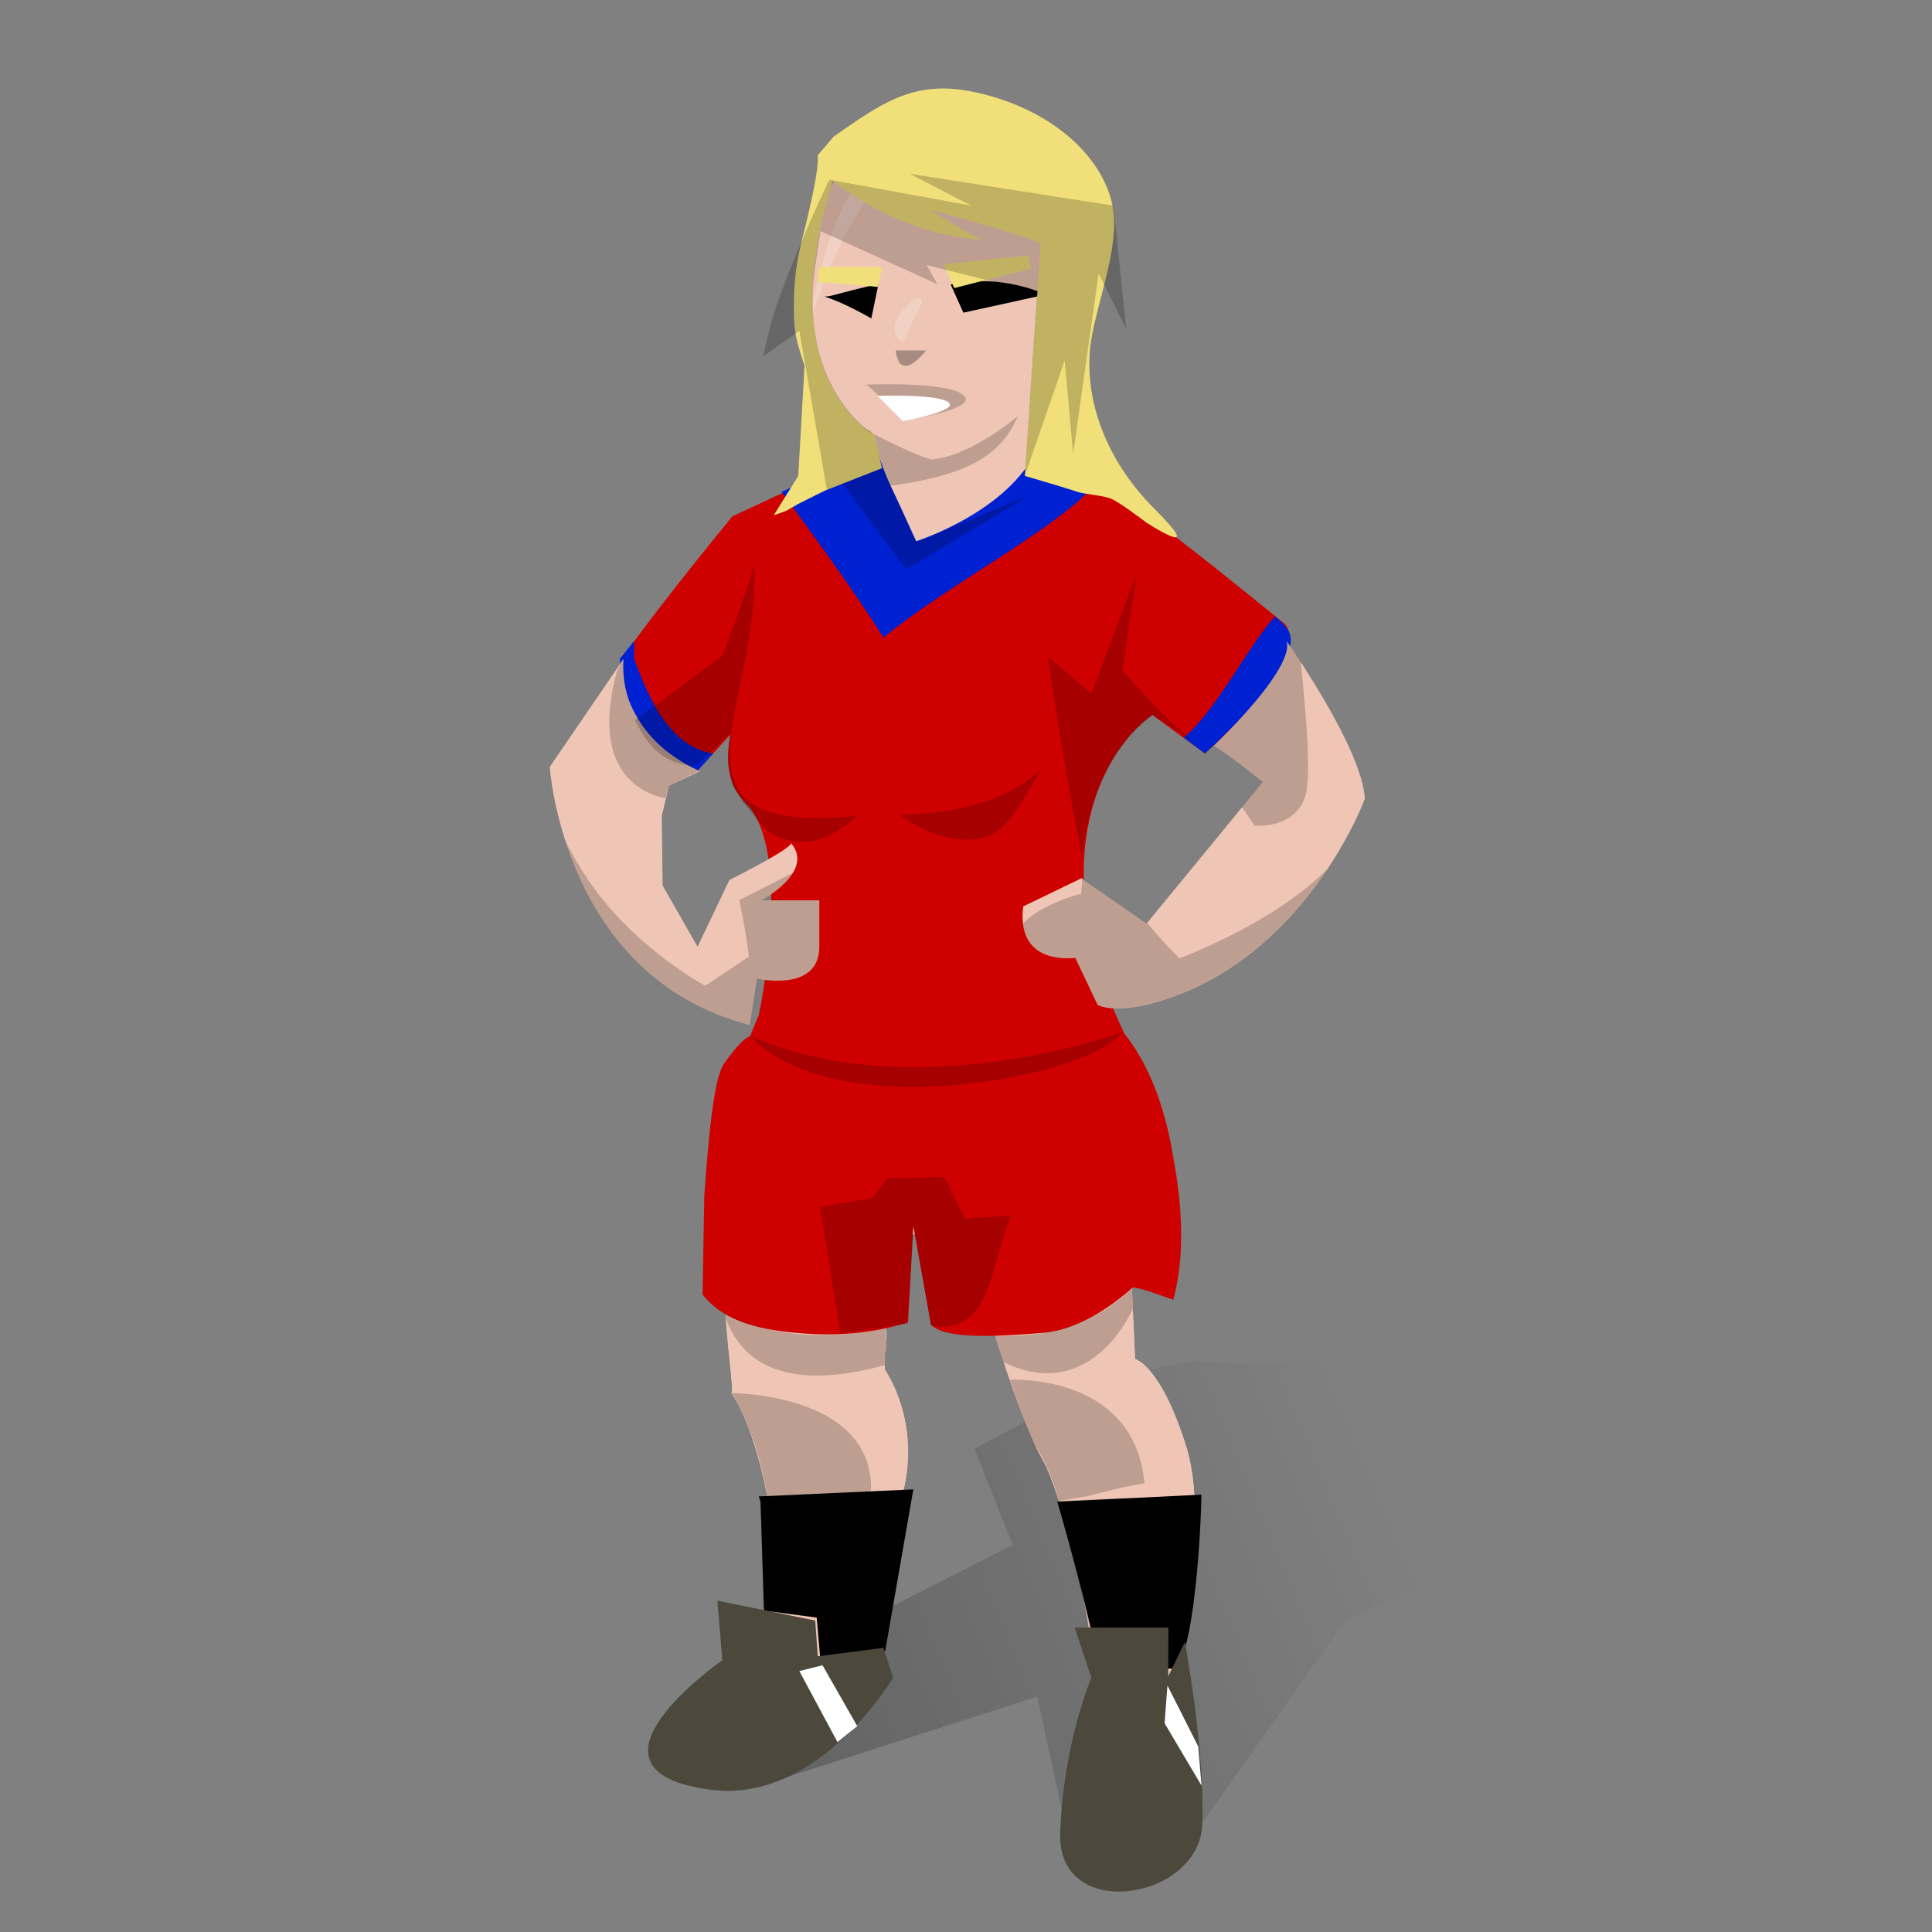 <svg xmlns="http://www.w3.org/2000/svg" xmlns:xlink="http://www.w3.org/1999/xlink" fill="none" viewBox="-205 0 1100 1100" width="1100" height="1100" style="--skin-color: #EFC6B6;--hair-color: #F1DF79"><rect x="-205" y="0" width="1100" height="1100" fill="#808080" stroke="none"/><defs><linearGradient id="handball_women_paint0_linear_586_13831" x1="278" x2="607.5" y1="1046.5" y2="908.5" gradientUnits="userSpaceOnUse"><stop/><stop offset="1" stop-opacity="0"/></linearGradient></defs><g id="handball_women_dropshadow" clip-path="url(#handball_women_clip0_586_13831)"><path id="handball_women_Drop shadow" fill="url(#handball_women_paint0_linear_586_13831)" fill-opacity=".3" d="M231.5 1015.5L385.5 966L402.5 1043.5L428 1076C428 1076 451.5 1076 462 1068C472.5 1060 479.122 1038.64 479.122 1038.64L560.797 922.565C560.797 922.565 642.492 879.578 719.88 889.247C797.268 898.919 880.023 849.487 880.023 849.487C880.023 849.487 771.482 802.177 701.612 796.805C702.672 796.805 826.299 772.078 833.818 744.141C841.336 716.203 738.148 724.799 738.148 724.799L706.977 699C706.977 699 611.31 725.878 558.646 724.799C505.987 723.727 573.688 769.945 594.12 766.714C594.12 767.792 523.177 779.604 483.414 775.31C443.647 771.018 349.887 824.97 349.887 824.97L371.643 879.578L171 981.672L231.5 1015.5Z" opacity=".7"/></g><g id="handball_women_body"><path id="handball_women_body" d="M212.027 678C203.723 710.229 208.119 752.444 210.549 775.776C211.619 786.059 212.308 792.675 211.36 793.151C226.232 814.607 232.818 857.511 232.818 857.511C232.818 857.511 233.006 857.539 233.363 857.594L233.097 917.607L227.857 920.232L258.797 925.596L260.555 947.401L294.994 939.36L308.714 851.326L308.711 851.326C320.024 809.372 298.831 779.956 298.831 779.956V770.547C300.723 762.925 298.99 754.534 298.99 754.534L308.727 707.32L327.892 693.748L359.279 753.033C368.189 781.733 379.568 815.295 388.298 830.534C394.203 840.841 399.708 859.341 404.401 878.979L404.98 878.968C416.316 924.344 418.899 955.362 418.899 955.362L462.685 954.524C462.685 954.524 480.935 913.417 475.443 853.649L475.131 853.663C474.633 842.889 473.204 832.63 470.417 823.727C455.828 776.992 441.247 773.797 441.247 773.797L437.76 695.487L435.134 695.734L433.194 678H212.027Z" style="fill:#EFC6B6"/></g><path id="handball_women_body" d="M212.027 678C203.723 710.229 208.119 752.444 210.549 775.776C211.619 786.059 212.308 792.675 211.36 793.151C226.232 814.607 232.818 857.511 232.818 857.511C232.818 857.511 233.006 857.539 233.363 857.594L233.097 917.607L227.857 920.232L258.797 925.596L260.555 947.401L294.994 939.36L308.714 851.326L308.711 851.326C320.024 809.372 298.831 779.956 298.831 779.956V770.547C300.723 762.925 298.99 754.534 298.99 754.534L308.727 707.32L327.892 693.748L359.279 753.033C368.189 781.733 379.568 815.295 388.298 830.534C394.203 840.841 399.708 859.341 404.401 878.979L404.98 878.968C416.316 924.344 418.899 955.362 418.899 955.362L462.685 954.524C462.685 954.524 480.935 913.417 475.443 853.649L475.131 853.663C474.633 842.889 473.204 832.63 470.417 823.727C455.828 776.992 441.247 773.797 441.247 773.797L437.76 695.487L435.134 695.734L433.194 678H212.027Z" style="fill:#EFC6B6"/><g id="womens-world-handball-2023_4764"><g id="womens-world-handball-2023_women-socks_15"><g id="womens-world-handball-2023_socks_15"><path id="womens-world-handball-2023_Vector_75" fill="black" d="M397 855c7 24 24 86 23 96l43-1c12-4 16-83 16-99l-82 4z"/><path id="womens-world-handball-2023_Vector_76" fill="black" d="M227 852l1 3 2 62 30 4 2 23 37-4 16-92-88 4z"/></g></g><g id="womens-world-handball-2023_women-shirt_60"><path id="womens-world-handball-2023_field_(base_shirt)_23" fill="#CF0000" d="M451 407l30 22c27-24 32-34 32-34 7-5 24-33 12-41-54-44-104-83-123-90-39-8-64-9-81-8-10 1-32 3-49 10l-60 28c-23 28-49 61-63 81 1 27 16 52 43 64l19-21c-5 25 4 35 11 42 24 31 5 118 5 118l-5 12c94 45 213-2 213-2-44-91-17-157 16-181z"/><g id="womens-world-handball-2023_sleves_border_10"><path id="womens-world-handball-2023_Intersect_19" fill="#0021D1" d="M521 351c-15 16-33 53-52 69l12 9c26-24 39-41 39-41 15-25 11-28 1-37z"/><path id="womens-world-handball-2023_Intersect_20" fill="#0021D1" d="M201 429c-27-4-39-38-45-54v-10l-8 10c0 23 16 52 44 64l9-10z"/></g><path id="womens-world-handball-2023_neck_44" fill="#0021D1" fill-rule="evenodd" d="M420 274c-7-5-14-9-18-10-39-8-64-9-81-8-10 1-32 3-49 10l-32 14c19 26 43 59 58 83 17-14 39-28 59-41 28-18 53-35 63-48z" clip-rule="evenodd"/></g><g id="womens-world-handball-2023_women-pants_60"><path id="womens-world-handball-2023_base_shorts_15" fill="#CF0000" d="M222 590c-3 1-8 6-15 16-5 8-8 33-11 75l-1 56c10 13 28 20 55 22 22 2 42 0 62-6l3-55 10 56c6 7 27 8 62 5 17-1 35-10 53-26 7 1 14 4 23 7 6-22 6-49 0-81-5-31-15-55-29-72 0 1-60 22-118 21a228 228 0 01-94-18z"/></g></g><g id="handball_women_shoes"><path id="handball_women_Union" fill="#4C483C" fill-rule="evenodd" d="M259.142 922.66L260.585 943.022L297.97 938.219L303.523 955.201C303.523 955.201 261.306 1026.53 200.591 1019.09C115.071 1008.64 206.267 945.277 206.267 945.277L203.435 911.36L259.142 922.66ZM460.223 926.68H406.882L416.382 955.214C416.382 955.214 400.266 992.683 398.641 1043.86C396.98 1095.02 477.856 1081.81 479.499 1038.9C481.152 995.982 469.598 934.92 469.598 934.92L460.168 954.376L460.223 926.68Z" clip-rule="evenodd"/><path id="handball_women_path272" fill="white" d="M271.832 991.902L250.108 951.43L263.308 948.131L283.091 982.8L278.271 986.62"/><path id="handball_women_path276" fill="white" d="M477.217 994.339L459.702 959.675L458.059 981.139L479.098 1016.63L477.217 994.339Z"/></g><g id="handball_women_player_default"><path id="handball_women_right-arm-side_2" d="M149.948 375.261L108 436.667C108 436.667 115.576 556.303 221.876 583.544L225.987 557.14C225.987 557.14 261.474 565.403 261.474 538.999V512.595H228.448C228.448 512.595 259.193 496.403 245.405 480.064C245.413 479.839 245.276 479.673 244.977 479.572C245.124 479.736 245.266 479.9 245.405 480.064C245.282 483.553 210.307 501.032 210.307 501.032L192.155 538.999L172.263 504.182L171.807 464.527L175.797 447.562L193.5 439C193.5 439 146.987 421.174 149.948 375.261Z" style="fill:#EFC6B6"/><path id="handball_women_left-arm-side_2" d="M407.216 545.329L419.919 572.084C419.919 572.084 430.779 578.966 462.47 567.677C540.932 539.726 572.102 454.819 572.102 454.819C570.613 428.082 534.69 375.294 527.518 365C529.123 369.403 527.772 383.635 486.316 424.516C496.217 430.767 514.073 445.149 514.073 445.149L447.786 525.863L411.958 501.041L410.885 499.964L377.562 516.087C373.796 547.112 400.48 546.075 407.216 545.329Z" style="fill:#EFC6B6"/><g id="handball_women_overlay_5"><path id="handball_women_Intersect_15" fill="black" fill-opacity=".2" d="M173.741 454.591L175.797 447.596L193.5 438.595C193.5 438.595 148.5 423 149.73 375.961C147.771 378.762 145.993 383.061 145.993 383.061C131.371 438.417 159.566 451.501 173.741 454.591Z"/><path id="handball_women_Intersect_16" fill="black" fill-opacity=".2" d="M535.615 376.975C538.714 406.401 541.652 442.184 538.224 453.152C532.172 472.486 509.218 470.073 509.218 470.073L502.133 459.59L514.055 445.073C514.055 445.073 496.199 430.691 486.298 424.44C527.754 383.559 529.105 369.327 527.5 364.924C529.061 367.164 531.983 371.417 535.615 376.975Z"/><path id="handball_women_Intersect_17" fill="black" fill-opacity=".2" d="M448.121 525.338C450.455 528.176 458.832 538.205 466.636 545.623C485.77 538.102 525.065 520.572 550.75 494.776C533.427 520.758 504.837 552.494 462.437 567.598C430.746 578.887 419.886 572.006 419.886 572.006L407.183 545.251C401.25 545.907 379.845 546.791 377.396 525.796C388.522 514.314 410.233 508.917 410.233 508.917L410.457 509.495L411.309 500.344L411.925 500.963L447.754 525.785L448.121 525.338Z"/><path id="handball_women_Intersect_18" fill="black" fill-opacity=".2" d="M246.445 496.996L215.926 512.454C218.097 522.992 220.048 533.696 221.382 544.64L196.554 561.24C196.554 561.24 165.507 544.64 140.666 515.21C129.856 502.405 122.081 489.165 116.746 478.294C128.738 515.577 156.816 566.87 221.883 583.544L225.994 557.14C225.994 557.14 261.481 565.403 261.481 539V512.595H228.455C228.455 512.595 240.963 506.007 246.445 496.996Z"/></g></g><g id="handball_women_body_overlay"><path id="handball_women_Intersect_21" fill="black" fill-opacity=".2" d="M299.063 756.26C289.337 757.992 246.302 767.452 208.064 748C208.175 749.743 208.229 749.461 208.354 751.148C213.847 765.237 230.232 796.188 298.859 777.226V769.878C300.751 762.256 299.463 762.789 299.463 762.789L299.063 756.26Z"/><path id="handball_women_Intersect_22" fill="black" fill-opacity=".2" d="M439.369 733.509C410.028 762.304 375.479 760.439 361.742 760.657C362.749 763.803 365.388 772.327 366.43 775.485C405.889 795.267 431.017 764.811 440.024 745.066L439.369 733.509Z"/><path id="handball_women_Intersect_23" fill="black" fill-opacity=".2" d="M397.83 854.53L413.749 851.965C413.749 851.965 442.421 844.473 446.671 844.697C441.325 785.75 379.595 785.257 370.028 785.537C375.355 800.365 379.816 814.875 384.419 822.912C389.09 831.064 393.864 839.617 397.83 854.53Z"/><path id="handball_women_Intersect_24" fill="black" fill-opacity=".2" d="M290.41 849.026C290.41 849.026 291.026 848.102 290.965 845.707C289.309 792.905 211.396 793.165 211.396 793.165L212.861 795.297C227.25 819.146 231.78 851.921 231.78 851.921C248.523 850.977 281.564 850.031 290.41 849.026Z"/><path id="handball_women_Shorts" fill="black" fill-opacity=".2" d="M325.141 755.014L315.244 698.418L311.533 753.467C311.533 753.467 295.085 756.45 273.478 758.935L261.814 687.127L291.504 682.149L300.459 670.82L332.826 670.116L344.327 693.719L370.736 692.055C358.492 720.927 359.642 759.781 325.141 755.014Z"/><path id="handball_women_Shorts_2" fill="black" fill-opacity=".2" d="M222.014 589.656C275.026 614.201 356.684 613.535 434.258 587.607C414.197 613.963 269.068 641.13 222.014 589.656Z"/><path id="handball_women_Shirt" fill="black" fill-opacity=".2" d="M481.199 426.675C457.366 410.766 438.764 385.472 433.898 382.177L442.188 326.83L416.403 394.856L391.642 373.871C391.642 373.871 400.509 436.604 411.02 487.512C417.501 427.833 451.514 407.291 451.514 407.291L481.199 426.675Z"/><path id="handball_women_Shirt_2" fill="black" fill-opacity=".2" d="M387.804 438.255C364.304 459.237 333.529 462.874 307.231 463.993C318.981 472.666 335.675 480.235 353.113 477.422C370.459 474.624 379.971 449.166 387.804 438.255Z"/><path id="handball_women_Shirt_3" fill="black" fill-opacity=".2" d="M296.598 266.049L274.645 275.239L310.893 324.251L381.46 281.907L317.02 308.424C310.779 300.213 306.569 276.088 296.598 266.049Z"/><path id="handball_women_Shirt_4" fill="black" fill-opacity=".2" d="M253.866 479.204C268.949 478.866 283.185 464.291 283.185 464.291C283.185 464.291 276.07 465.779 259.289 465.646C173.365 464.968 228.106 395.145 224.377 321.593C221.509 332.816 210.998 361.719 206.072 373.543C203.045 375.778 156.583 410.099 156.418 409.889C162.673 422.138 170.823 435.31 191.16 436.158C196.245 431.582 210.311 418.193 210.311 418.193L209.633 426.159L209.464 434.802L212.006 447.174L218.446 457.342L231.326 472.595C231.326 472.595 238.783 479.543 253.866 479.204Z"/><path id="handball_women_Intersect_25" fill="black" fill-opacity=".2" d="M415.414 883.129L460.062 884.231L434.686 926.455L415.387 926.654C411.867 909.615 404.781 882.161 396.883 854.63L437.272 852.839C427.963 854.966 416.748 858.814 416.748 858.814L415.414 883.129Z"/><path id="handball_women_Intersect_26" fill="black" fill-opacity=".2" d="M248.746 854.803L247.77 873.908L292.601 880.804L247.121 886.497L245.46 918.981L229.685 915.761L228.178 857.6C228.178 857.6 228.009 856.949 227.767 855.998L248.746 854.803Z"/></g><g id="handball_women_head"><path id="handball_women_neck" d="M381.276 174.588V263.24C361.565 293.907 316.645 308.152 316.645 308.152C316.645 308.152 309.496 292.343 302.105 276.588C297.664 267.148 294.639 257.352 292.693 251.048C291.406 246.879 290.59 244.238 290.148 244.238C372.233 229.33 350.5 181 381.276 174.588Z" style="fill:#EFC6B6"/><path id="handball_women_face" d="M325.794 261.585C325.794 261.585 241.638 238.488 247.271 172.267C251.89 118.094 280.648 67.236 334.997 67.236C389.359 67.236 430.127 119.106 406.663 187.073C383.187 255.036 325.794 261.585 325.794 261.585Z" style="fill:#EFC6B6"/><g id="handball_women_overlay_7"><path id="handball_women_path970" fill="black" fill-opacity=".3" d="M322.266 199.538H304.961C304.961 199.538 306.221 219.301 322.266 199.538Z"/><path id="handball_women_path972" fill="black" fill-opacity=".2" d="M288.44 218.968C288.44 218.968 334.743 216.952 343.662 225.037C352.575 233.137 310.334 239.182 310.334 239.182L288.44 218.968Z"/><path id="handball_women_path974" fill="white" d="M294.667 225.37C294.667 225.37 328.849 224.158 335.029 229.087C341.188 234.028 309.054 239.785 309.054 239.785L294.667 225.37Z"/><path id="handball_women_Vector 16" fill="white" fill-opacity=".2" d="M253.103 190.6C269.501 119.96 280.236 83.313 331.281 79.429H354.233C285.657 92.904 275.574 129.661 253.103 190.6Z"/><path id="handball_women_Vector 17" fill="white" fill-opacity=".2" d="M309.045 176.817C319.56 164.408 321.022 171.684 319.088 174.104C317.153 176.523 309.045 195.068 309.045 195.068C309.045 195.068 298.53 189.226 309.045 176.817Z"/><path id="handball_women_path976" fill="black" d="M336.248 161.966L343.522 178.023L390.438 167.714C390.438 167.714 364.979 155.372 336.248 161.966Z"/><path id="handball_women_path980" fill="black" d="M295.113 161.913C292.209 161.913 270.887 167.719 268.001 168.444C267.134 168.656 265.819 168.796 264.4 168.902C275.307 172.049 291.095 181.322 291.095 181.322L295.113 161.913Z"/><path id="handball_women_path436" fill="black" fill-opacity=".2" d="M301.909 276.566C342.235 271.107 364.355 261.188 374.552 236.854C374.552 236.854 348.383 259.587 325.472 261.585C314.624 258.908 291.3 246.439 291.3 246.439C293.173 252.863 296.114 263.1 300.037 272.452L301.909 276.566Z"/></g><path id="handball_women_right-eyebrow" d="M380.737 145.48L332.197 150.41L338.296 164.018L381.943 152.895L380.737 145.48Z" style="fill:#F1DF79"/><path id="handball_women_left-eyebrow" d="M297.206 152.031H261.447L260.543 160.613C266.915 161.081 297.311 163.413 294.85 163.413L297.206 152.031Z" style="fill:#F1DF79"/></g><g id="handball_women_haircut_long"><path id="handball_women_long" d="M292.909 247.643C292.909 247.643 233 216.913 269 103.413C269.297 102.451 305.327 133.439 353.492 136.44C351.479 136.44 324.388 119.376 324.388 119.376C324.388 119.376 377.574 133.439 387.602 138.45L378.453 270.952C378.453 270.952 404 278.413 408 279.913C412 281.413 422.5 281.913 427.5 283.913C432.5 285.913 447.5 297.413 447.5 297.413C447.5 297.413 483.5 320.826 452.5 289.913C421.5 259 414.315 225.1 415.315 204.013C415.315 181 433.883 142.45 428.315 116.518C422.289 88.41 393 61.304 348.703 52.189C314.581 45.167 295.758 59.699 269.645 77.754L260.5 88.5C260.5 88.5 262.663 93.277 251.645 136.44C240.598 179.588 253.076 208 253.076 208L249.5 270.952L235.5 293.413L242.5 290.913L249.5 286.913L264.5 279.413L297.141 266.548L292.909 247.643Z" style="fill:#F1DF79"/><g id="handball_women_overlay_8"><path id="handball_women_path992" fill="black" fill-opacity=".2" d="M267.177 102.327C267.177 102.327 250.127 137.617 238.039 171.451C233.195 184.747 229.569 202.873 229.569 202.873L250.117 188.373L265.82 279.001L297.14 266.548L292.909 247.643C292.909 247.643 251.318 223.421 258.568 155.748L262.194 131.575L328.664 161.787L322.618 150.913L385.45 166.622L378.453 270.952L401.165 205.289L405.997 258.456L420.495 155.748L436.203 187.164L428.953 117.075L312.948 98.949L347.992 117.075L267.177 102.327Z"/></g></g></svg>